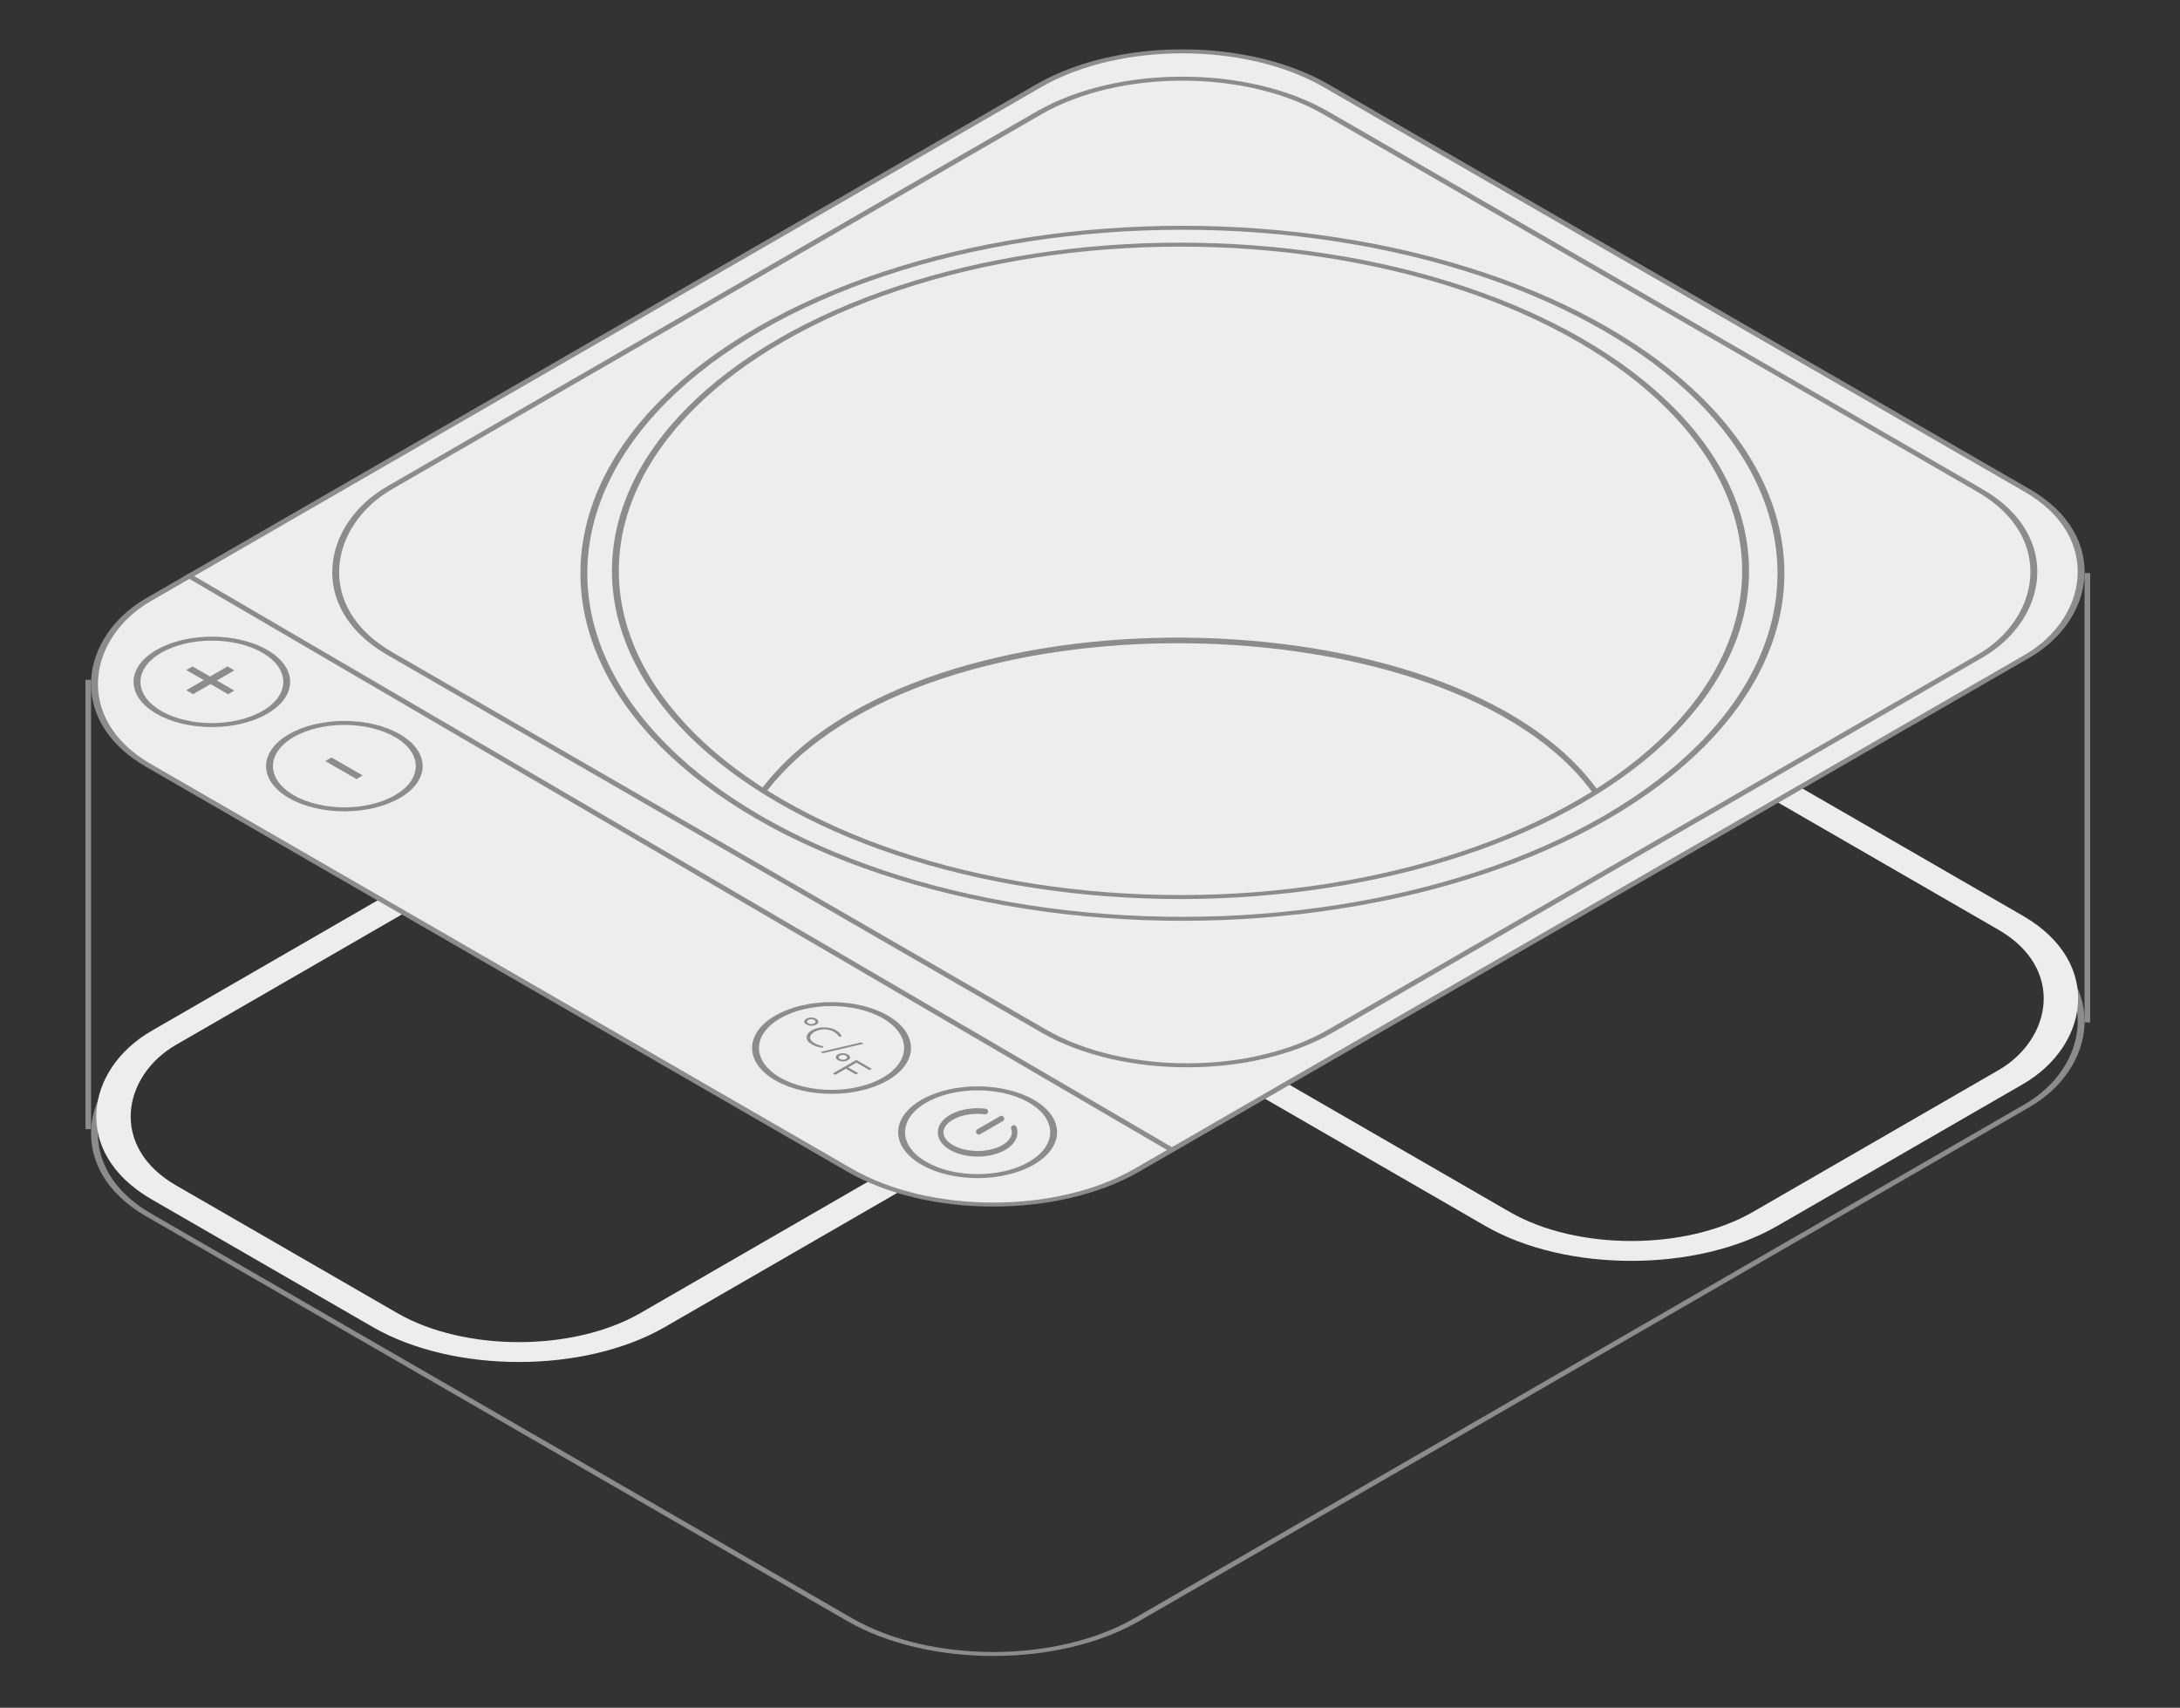 <?xml version="1.0" encoding="UTF-8"?> <svg xmlns="http://www.w3.org/2000/svg" width="388" height="304" viewBox="0 0 388 304" fill="none"><rect x="0" y="0" width="388" height="304" fill="#333333" stroke="none"/> <rect y="0.5" width="203.12" height="242" rx="29.5" transform="matrix(0.866 0.5 -0.866 0.5 210.883 80.25)" stroke="#8C8C8C"></rect> <rect y="2.5" width="100.469" height="105.453" rx="27.5" transform="matrix(0.866 0.5 -0.866 0.5 98.824 144.519)" stroke="#EDEDED" stroke-width="5"></rect> <rect y="2.5" width="100.469" height="105.453" rx="27.5" transform="matrix(0.866 0.5 -0.866 0.5 296.824 126.519)" stroke="#EDEDED" stroke-width="5"></rect> <line x1="15.71" y1="201.003" x2="15.71" y2="121.003" stroke="#8C8C8C"></line> <line x1="371.51" y1="182.003" x2="371.51" y2="102.003" stroke="#8C8C8C"></line> <rect y="0.5" width="203.12" height="242" rx="29.5" transform="matrix(0.866 0.5 -0.866 0.5 210.881 0.25)" fill="#EDEDED" stroke="#8C8C8C"></rect> <rect y="0.5" width="193.4" height="192.428" rx="29.5" transform="matrix(0.866 0.5 -0.866 0.5 210.882 5.11)" stroke="#8C8C8C"></rect> <circle r="86.98" transform="matrix(0.866 0.5 -0.866 0.5 210.448 102.053)" stroke="#8C8C8C"></circle> <line y1="-0.5" x2="203.15" y2="-0.5" transform="matrix(0.861 0.503 -0.871 0.497 32.83 102.539)" stroke="#8C8C8C"></line> <circle r="82.12" transform="matrix(0.866 0.5 -0.866 0.5 210.105 101.614)" stroke="#8C8C8C"></circle> <path d="M136 140.643C163.873 104.174 258.875 105.962 284 141" stroke="#8C8C8C"></path> <circle r="10.878" transform="matrix(0.866 0.5 -0.866 0.5 61.292 136.377)" stroke="#8C8C8C"></circle> <path d="M59.003 134.837L64.545 138.037L63.437 138.677L57.894 135.477L59.003 134.837Z" fill="#8C8C8C"></path> <circle r="10.878" transform="matrix(0.866 0.5 -0.866 0.5 37.708 121.377)" stroke="#8C8C8C"></circle> <path d="M40.493 118.631L41.706 119.331L38.588 121.131L41.706 122.931L40.597 123.571L37.479 121.771L34.362 123.571L33.149 122.871L36.267 121.071L33.149 119.271L34.258 118.631L37.376 120.431L40.493 118.631Z" fill="#8C8C8C"></path> <circle r="11.047" transform="matrix(0.866 0.5 -0.866 0.5 148 186.546)" stroke="#8C8C8C"></circle> <path d="M143.532 182.36C143.405 182.286 143.305 182.206 143.234 182.119C143.17 182.031 143.136 181.943 143.132 181.854C143.128 181.764 143.158 181.676 143.222 181.588C143.285 181.501 143.381 181.421 143.508 181.347C143.635 181.274 143.774 181.219 143.925 181.182C144.076 181.145 144.23 181.128 144.385 181.131C144.54 181.133 144.691 181.153 144.838 181.193C144.993 181.232 145.134 181.288 145.261 181.361C145.388 181.435 145.484 181.515 145.547 181.602C145.619 181.689 145.657 181.778 145.661 181.867C145.665 181.957 145.635 182.045 145.571 182.132C145.508 182.22 145.412 182.3 145.285 182.373C145.158 182.447 145.019 182.502 144.868 182.539C144.717 182.575 144.563 182.593 144.408 182.59C144.253 182.588 144.098 182.567 143.943 182.528C143.796 182.489 143.659 182.433 143.532 182.36ZM143.878 182.16C144.033 182.249 144.208 182.295 144.402 182.298C144.597 182.3 144.772 182.256 144.927 182.167C145.082 182.077 145.158 181.976 145.154 181.864C145.15 181.751 145.07 181.65 144.915 181.561C144.76 181.471 144.585 181.425 144.391 181.423C144.196 181.421 144.021 181.464 143.866 181.554C143.711 181.644 143.635 181.744 143.639 181.857C143.643 181.969 143.723 182.07 143.878 182.16Z" fill="#8C8C8C"></path> <path d="M144.423 185.862C144.136 185.697 143.92 185.51 143.773 185.301C143.634 185.092 143.564 184.878 143.564 184.657C143.564 184.437 143.64 184.219 143.791 184.003C143.95 183.787 144.184 183.59 144.494 183.411C144.804 183.232 145.144 183.098 145.514 183.008C145.892 182.919 146.271 182.874 146.653 182.874C147.035 182.874 147.407 182.916 147.768 183.001C148.138 183.086 148.468 183.212 148.758 183.38C149.076 183.564 149.315 183.747 149.474 183.931C149.633 184.114 149.744 184.291 149.808 184.461L149.361 184.554C149.11 184.18 148.786 183.878 148.389 183.649C148.138 183.504 147.866 183.397 147.572 183.328C147.281 183.257 146.983 183.223 146.677 183.225C146.379 183.227 146.081 183.266 145.782 183.342C145.492 183.418 145.218 183.53 144.959 183.68C144.705 183.826 144.512 183.986 144.381 184.158C144.25 184.33 144.18 184.504 144.172 184.678C144.172 184.852 144.23 185.023 144.345 185.191C144.468 185.358 144.653 185.513 144.9 185.656C145.134 185.791 145.387 185.907 145.657 186.003C145.928 186.1 146.224 186.181 146.546 186.248L146.415 186.516C146.144 186.484 145.838 186.422 145.496 186.33C145.162 186.239 144.804 186.083 144.423 185.862Z" fill="#8C8C8C"></path> <path d="M146.056 187.239L153.272 185.552L153.69 185.793L146.474 187.48L146.056 187.239Z" fill="#8C8C8C"></path> <path d="M149.158 188.706C149.031 188.633 148.932 188.552 148.86 188.465C148.796 188.378 148.763 188.29 148.759 188.2C148.755 188.111 148.784 188.022 148.848 187.935C148.912 187.848 149.007 187.767 149.134 187.694C149.262 187.621 149.401 187.566 149.552 187.529C149.703 187.492 149.856 187.475 150.011 187.477C150.166 187.479 150.317 187.5 150.464 187.539C150.619 187.578 150.76 187.634 150.888 187.708C151.015 187.781 151.11 187.862 151.174 187.949C151.245 188.036 151.283 188.124 151.287 188.214C151.291 188.303 151.261 188.392 151.198 188.479C151.134 188.566 151.039 188.647 150.911 188.72C150.784 188.793 150.645 188.849 150.494 188.885C150.343 188.922 150.19 188.939 150.035 188.937C149.88 188.935 149.725 188.914 149.57 188.875C149.423 188.836 149.285 188.78 149.158 188.706ZM149.504 188.507C149.659 188.596 149.834 188.642 150.029 188.644C150.224 188.647 150.399 188.603 150.554 188.513C150.709 188.424 150.784 188.323 150.78 188.21C150.776 188.098 150.697 187.997 150.542 187.907C150.387 187.818 150.212 187.772 150.017 187.77C149.822 187.767 149.647 187.811 149.492 187.901C149.337 187.99 149.262 188.091 149.266 188.204C149.269 188.316 149.349 188.417 149.504 188.507Z" fill="#8C8C8C"></path> <path d="M152.411 188.67L155.166 190.26L154.76 190.494L152.435 189.152L150.956 190.006L152.745 191.038L152.339 191.272L150.55 190.24L148.666 191.328L148.236 191.08L152.411 188.67Z" fill="#8C8C8C"></path> <circle r="11.047" transform="matrix(0.866 0.5 -0.866 0.5 174 201.546)" stroke="#8C8C8C"></circle> <path d="M178.233 199.131L174.211 201.453" stroke="#8C8C8C" stroke-linecap="round" stroke-linejoin="round"></path> <path d="M180.444 200.788C180.738 201.59 180.575 202.426 179.98 203.17C179.385 203.914 178.389 204.527 177.14 204.918C175.892 205.308 174.459 205.456 173.054 205.338C171.649 205.22 170.347 204.844 169.343 204.264C168.339 203.684 167.687 202.933 167.483 202.122C167.279 201.311 167.534 200.483 168.211 199.763C168.888 199.042 169.95 198.467 171.239 198.123C172.528 197.78 173.975 197.686 175.364 197.855" stroke="#8C8C8C" stroke-linecap="round" stroke-linejoin="round"></path> </svg> 
